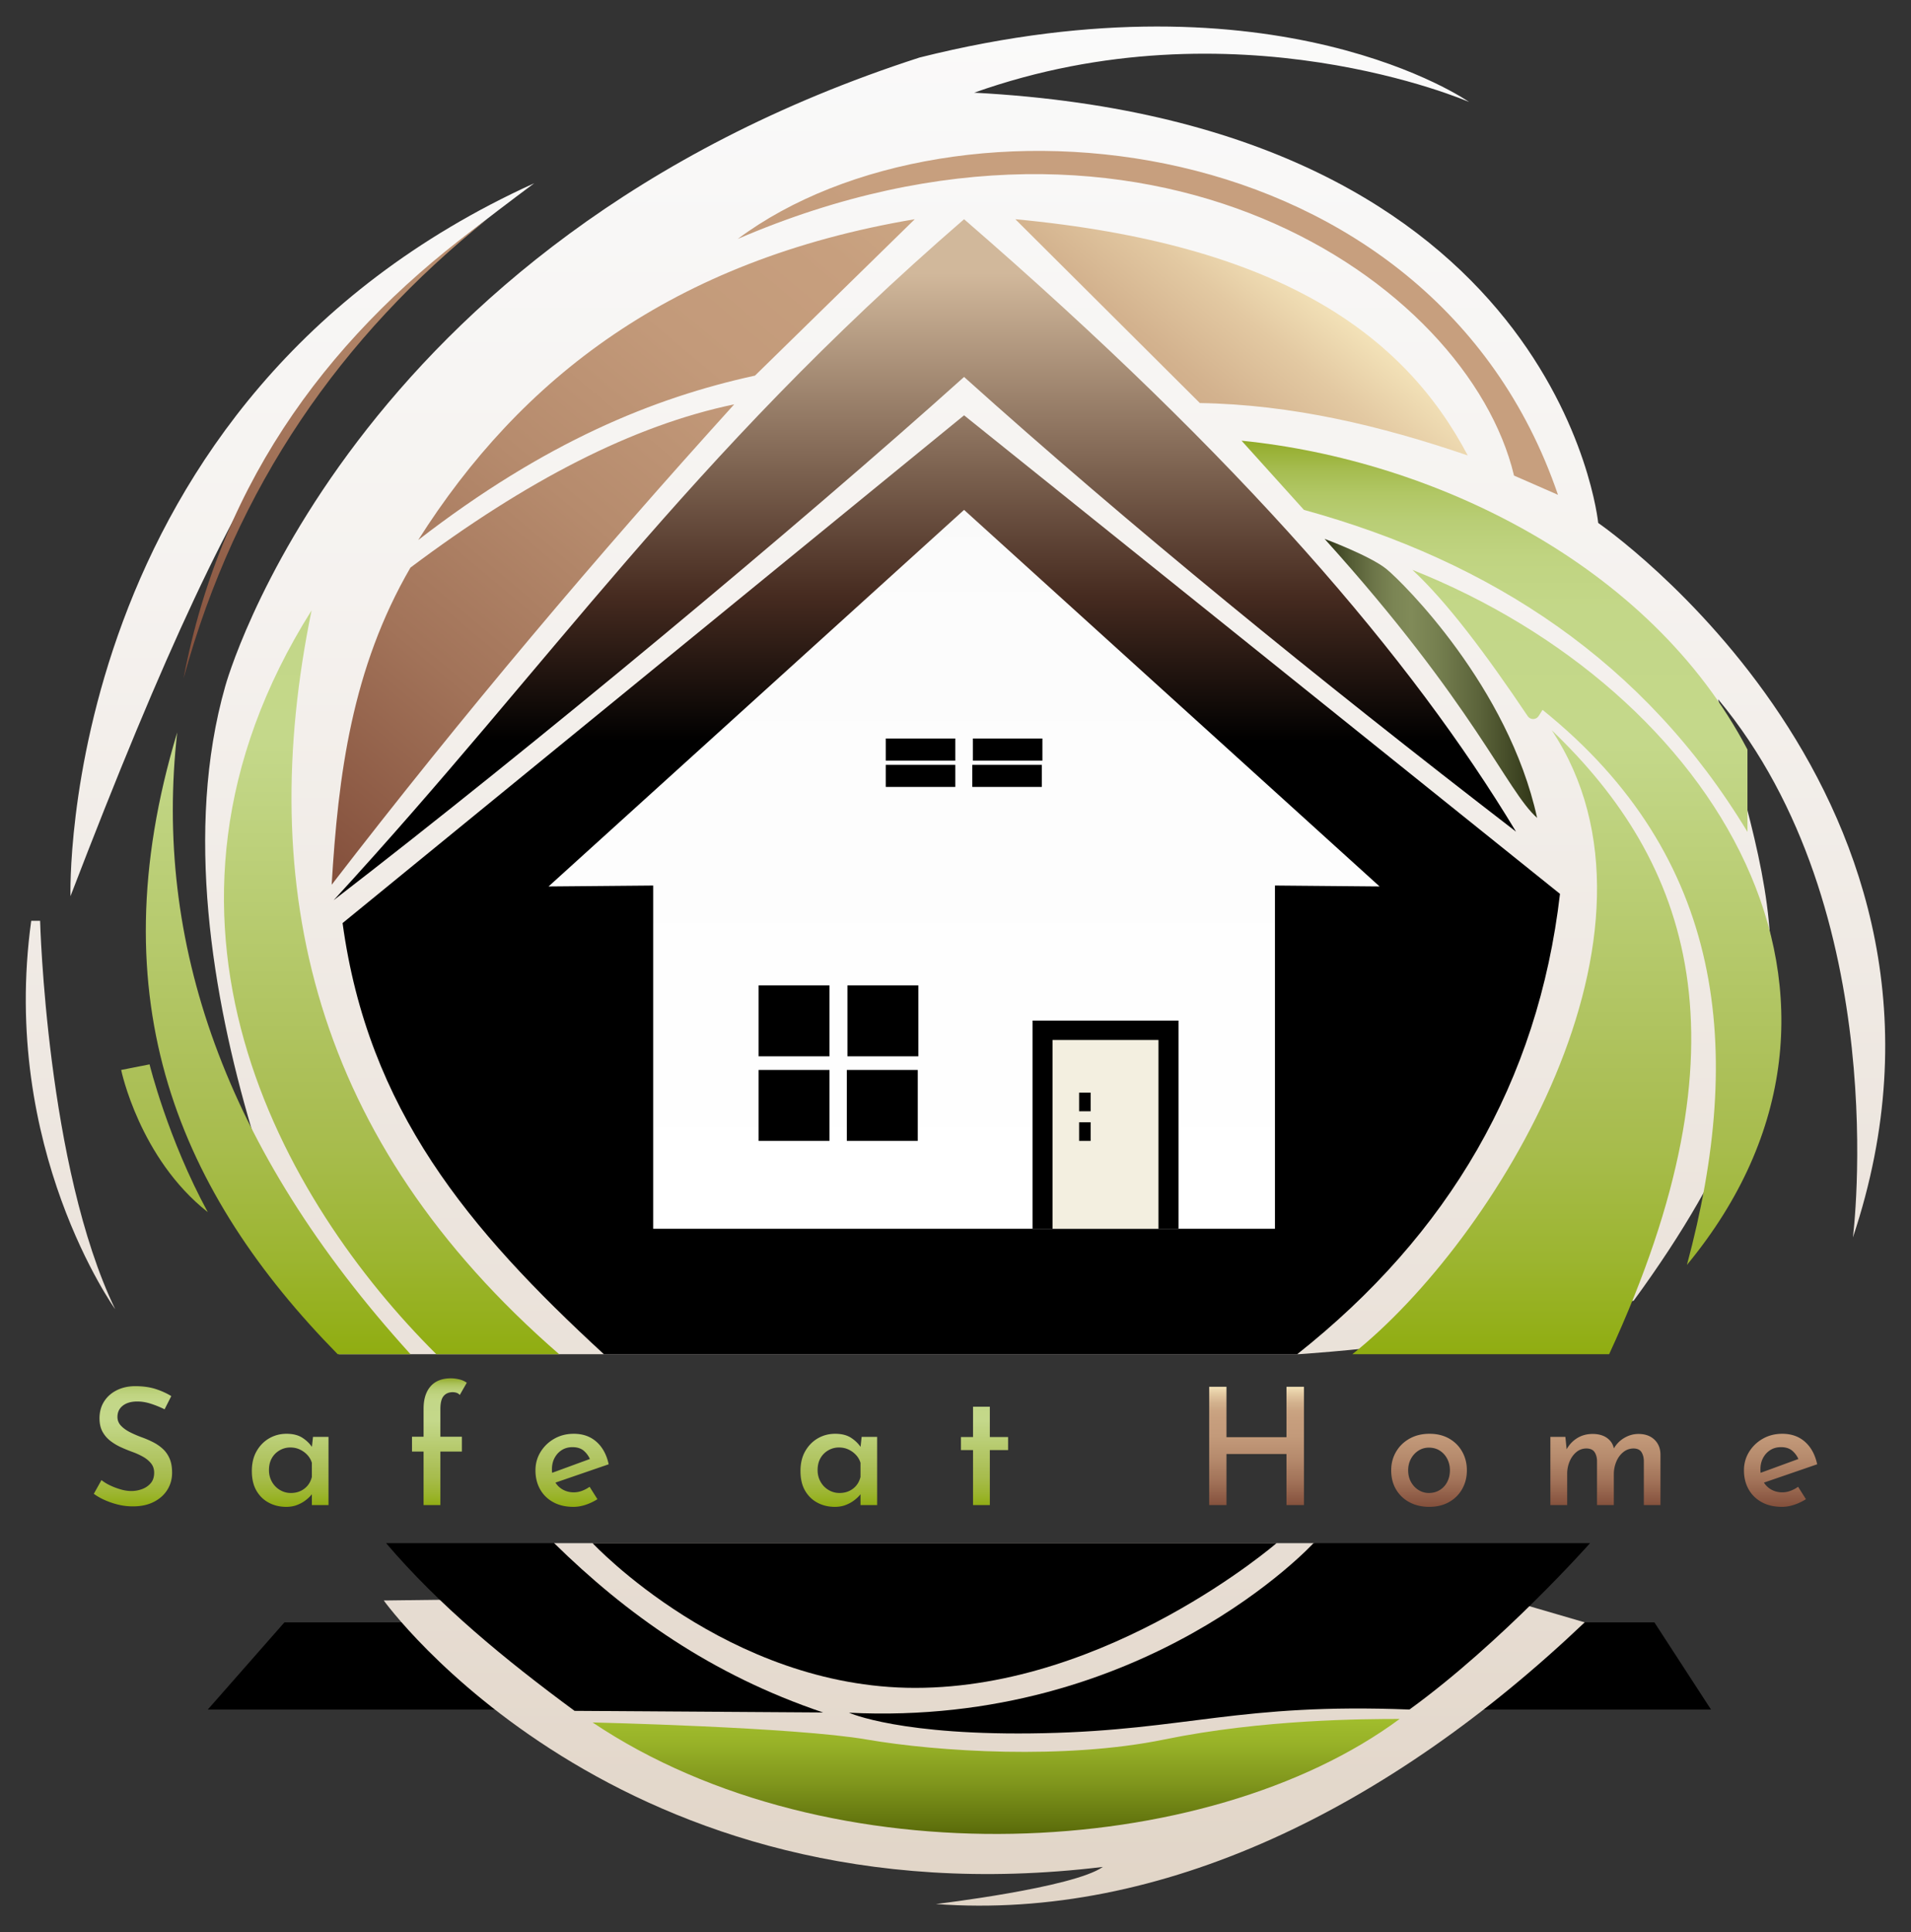 <?xml version="1.0" encoding="UTF-8"?>
<svg data-bbox="9.01 9.263 649.867 656.632" viewBox="0 0 667.888 675.157" height="675.157" width="667.888" xmlns="http://www.w3.org/2000/svg" data-type="ugc">
    <rect x="0" y="0" width="667.888" height="675.157" fill="#333333" stroke="none"/>
    <g>
        <path d="m72.62 597.369 26.794-30.472H578.2l19.792 30.472H72.62z"/>
        <linearGradient y2="9.263" x2="333.944" y1="665.894" x1="333.944" gradientUnits="userSpaceOnUse" id="d5858016-1407-43ee-b878-03b8680f1466">
            <stop offset="0" stop-color="#e1d5c7"/>
            <stop offset=".18" stop-color="#e7ddd3"/>
            <stop offset=".701" stop-color="#f5f2ef"/>
            <stop offset="1" stop-color="#fafafa"/>
        </linearGradient>
        <path d="m185.626 558.625 8.046-19.399h265.399l94.77 27.672c-68.349 65.046-148.01 104.221-226.756 98.433 0 0 48.068-5.691 58.359-12.973-169.669 20.604-251.324-93.102-251.324-93.102l51.506-.631zM14.016 321.762h-3.104C-.092 401.327 40.255 457.473 40.255 457.473c-23.982-49.657-26.239-135.711-26.239-135.711zm172.7-257.732C19.577 139.887 24.633 313.155 24.633 313.155c66.004-171.861 92.533-197.31 162.083-249.125zm-68.239 409.174h335.348s68.744-4.299 117.154-18.725c71.046-97.202 46.868-139.977 29.497-210.153 61.766 74.156 47.103 188.09 47.103 188.09 51.355-153.389-89.013-249.68-89.013-249.68S544.963 43.2 340.467 32.388C431.694-.047 513.43 35.626 513.43 35.626s-66.745-46.955-192.01-15.534C121.105 84.756 78.725 239.786 78.725 239.786c-28.686 100.58 39.752 233.418 39.752 233.418z" fill="url(#d5858016-1407-43ee-b878-03b8680f1466)"/>
        <linearGradient y2="76.604" x2="330.913" y1="473.204" x1="330.913" gradientUnits="userSpaceOnUse" id="7408afed-6966-43dc-82cd-a258f1ed5219">
            <stop offset=".54" stop-color="#000000"/>
            <stop offset=".668" stop-color="#462b20"/>
            <stop offset=".952" stop-color="#d1b89b"/>
        </linearGradient>
        <path d="M529.848 290.614c-69.98-53.92-135.2-107.04-192.91-158.9-57.72 51.86-150.34 128.91-220.32 182.84 76.47-83.16 123.14-153.81 220.32-237.95 97.17 84.14 156.45 153.52 192.91 214.01zm-192.91-145.49-217.21 177.43c8.89 65.11 43.78 106.89 91.33 150.65h242.31c52.91-41.89 84.21-95.15 91.84-160.86l-208.27-167.22z" fill="url(#7408afed-6966-43dc-82cd-a258f1ed5219)"/>
        <linearGradient y2="178.164" x2="336.938" y1="429.364" x1="336.938" gradientUnits="userSpaceOnUse" id="26b389b7-4c33-4b0f-95b3-73cc00b9fa88">
            <stop offset="0" stop-color="#ffffff"/>
            <stop offset=".848" stop-color="#fcfcfc"/>
            <stop offset="1" stop-color="#fafafa"/>
        </linearGradient>
        <path fill="url(#26b389b7-4c33-4b0f-95b3-73cc00b9fa88)" d="m482.161 309.757-36.572-.323v119.93H228.287v-119.93l-36.572.323 145.223-131.593 145.223 131.593z"/>
        <path d="M289.911 373.88v24.786h-24.786V373.88h24.786z"/>
        <path d="M320.751 373.88v24.786h-24.786V373.88h24.786z"/>
        <path d="M320.962 344.322v24.786h-24.786v-24.786h24.786z"/>
        <path d="M289.911 344.322v24.786h-24.786v-24.786h24.786z"/>
        <path d="M333.867 267.263v7.715h-24.304v-7.715h24.304z"/>
        <path d="M364.107 267.263v7.715h-24.304v-7.715h24.304z"/>
        <path d="M364.313 258.063v7.715h-24.304v-7.715h24.304z"/>
        <path d="M333.867 258.063v7.715h-24.304v-7.715h24.304z"/>
        <path d="M411.878 429.365h-51.016v-72.746h51.016v72.746z"/>
        <path fill="#F3EFE0" d="M404.879 363.407v65.957h-37.016v-65.957h37.016z"/>
        <path d="M381.173 381.8v6.511h-4.029V381.8h4.029z"/>
        <path d="M381.173 392.156v6.511h-4.029v-6.511h4.029z"/>
        <linearGradient y2="237.047" x2="537.218" y1="237.047" x1="462.934" gradientUnits="userSpaceOnUse" id="1fd4a74a-21bb-4c60-aa06-99e7c1ab4700">
            <stop offset="0" stop-color="#2f3516"/>
            <stop offset=".021" stop-color="#363c1c"/>
            <stop offset=".129" stop-color="#565e36"/>
            <stop offset=".233" stop-color="#6d7649"/>
            <stop offset=".328" stop-color="#7b8554"/>
            <stop offset=".407" stop-color="#808a58"/>
            <stop offset=".525" stop-color="#768050"/>
            <stop offset=".73" stop-color="#5b633a"/>
            <stop offset=".995" stop-color="#303617"/>
            <stop offset="1" stop-color="#2f3516"/>
        </linearGradient>
        <path d="M462.934 188.297s15.992 5.932 21.666 10.575c5.675 4.643 42.559 41.011 52.618 86.924-10.575-9.286-21.666-39.206-74.284-97.499z" fill="url(#1fd4a74a-21bb-4c60-aa06-99e7c1ab4700)"/>
        <linearGradient y2="66.649" x2="417.978" y1="357.7" x1="173.758" gradientUnits="userSpaceOnUse" id="6293ceb6-ad3e-4b55-98d1-95bef5068110">
            <stop offset="0" stop-color="#834f3b"/>
            <stop offset=".012" stop-color="#85513d"/>
            <stop offset=".217" stop-color="#a27359"/>
            <stop offset=".412" stop-color="#b68b6d"/>
            <stop offset=".592" stop-color="#c39a7a"/>
            <stop offset=".741" stop-color="#c79f7e"/>
            <stop offset=".8" stop-color="#caa482"/>
            <stop offset=".868" stop-color="#d3b28e"/>
            <stop offset=".94" stop-color="#e3c9a2"/>
            <stop offset="1" stop-color="#f3e2b8"/>
        </linearGradient>
        <path d="M354.859 76.604c92.065 8.678 135.686 40.008 158.113 82.546-30.546-10.45-61.566-17.797-93.63-18.313l-64.483-64.233zm-98.257 64.69c-35.436 7.391-72.549 26.584-113.148 57.039-20.448 35.21-25.247 72.399-27.538 110.831 46.065-59.803 93.055-115.294 140.686-167.87zm7.261-10.042 55.841-54.648c-84.904 14.291-137.879 55.81-173.537 112.097 44.232-34.205 82.257-49.722 117.696-57.449z" fill="url(#6293ceb6-ad3e-4b55-98d1-95bef5068110)"/>
        <linearGradient y2="153.992" x2="332.468" y1="473.204" x1="332.468" gradientUnits="userSpaceOnUse" id="968f58e6-e556-4620-ad8e-f4b839c1915a">
            <stop offset="0" stop-color="#90ad11"/>
            <stop offset=".105" stop-color="#9cb530"/>
            <stop offset=".223" stop-color="#a7bc4c"/>
            <stop offset=".291" stop-color="#abbf56"/>
            <stop offset=".668" stop-color="#c4d88a"/>
            <stop offset=".818" stop-color="#c3d788"/>
            <stop offset=".872" stop-color="#c0d481"/>
            <stop offset=".911" stop-color="#b9ce76"/>
            <stop offset=".942" stop-color="#b1c765"/>
            <stop offset=".969" stop-color="#a5bc4f"/>
            <stop offset=".992" stop-color="#98b034"/>
            <stop offset="1" stop-color="#92ab29"/>
        </linearGradient>
        <path d="M433.916 153.992c66.934 6.706 142.766 43.075 176.814 107.928v28.776c-35.91-59.454-89.392-94.446-155.018-112.532l-21.796-24.172zm100.016 96.251c.917 1.364 2.93 1.346 3.814-.039l1.374-2.154c63.794 51.321 70.678 118.788 50.458 193.946 76.317-92.401 10.289-200.63-95.95-242.866 12.045 11.149 25.796 29.526 40.304 51.113zM472.64 473.204h89.749c50.771-109.853 27.941-172.083-20.054-218.031 46.683 70.354-20.012 178.513-69.695 218.031zm-277.215 0H152.5c-53.403-53.065-111.2-152.641-43.601-259.918-19.868 96.752.432 185.165 86.526 259.918zM61.936 255.926C33.517 349.93 63.17 417.337 118.02 473.204h25.451C77.989 401.1 53.734 328.649 61.936 255.926zM72.62 423.564c-13.991-25.693-20.351-51.64-20.351-51.64l-9.921 1.956s6.36 30.86 30.272 49.684z" fill="url(#968f58e6-e556-4620-ad8e-f4b839c1915a)"/>
        <linearGradient y2="38.908" x2="423.323" y1="332.042" x1="177.355" gradientUnits="userSpaceOnUse" id="9c783148-53e2-4e48-8fc4-fafd1687fb3c">
            <stop offset="0" stop-color="#834f3b"/>
            <stop offset=".012" stop-color="#85513d"/>
            <stop offset=".217" stop-color="#a27359"/>
            <stop offset=".412" stop-color="#b68b6d"/>
            <stop offset=".592" stop-color="#c39a7a"/>
            <stop offset=".741" stop-color="#c79f7e"/>
        </linearGradient>
        <path d="M257.842 83.489c75.322-56.104 242.234-40.617 286.664 89.416l-15.36-6.721C512.973 98.392 401.174 21.833 257.842 83.489zm-87.57-6.885c-53.064 38.512-92.67 89.72-106.128 160.442 18.431-67.243 55.315-119.706 106.128-160.442z" fill="url(#9c783148-53e2-4e48-8fc4-fafd1687fb3c)"/>
        <path d="M296.72 598.476s18.146 8.25 68.113 7.154c49.968-1.096 68.377-10.605 127.768-8.261 32.435-23.517 63.117-58.143 63.117-58.143H459.07c.001-.001-59.082 64.369-162.35 59.25z"/>
        <linearGradient y2="600.657" x2="348.137" y1="640.84" x1="348.137" gradientUnits="userSpaceOnUse" id="d6756c41-d7e1-46e0-85ec-57532fc60100">
            <stop offset="0" stop-color="#5a6b0a"/>
            <stop offset=".432" stop-color="#7f951c"/>
            <stop offset=".793" stop-color="#98b228"/>
            <stop offset="1" stop-color="#a1bd2d"/>
        </linearGradient>
        <path d="M207.103 601.875s70.831 1.65 95.763 5.959c24.931 4.309 69.561 7.079 104.034 0s70.268-7.177 82.272-7.177c-67.407 49.863-199.261 56.731-282.069 1.218z" fill="url(#d6756c41-d7e1-46e0-85ec-57532fc60100)"/>
        <path d="M134.938 539.225h58.734c25.187 24.711 54.704 45.912 94.018 59.172l-86.885-.569c-24.344-17.945-47.313-36.806-65.867-58.603z"/>
        <path d="M207.103 539.225h239.048s-58.458 50.573-126.31 50.573c-65.556 0-112.738-50.573-112.738-50.573z"/>
        <linearGradient y2="481.628" x2="192.556" y1="526.544" x1="192.556" gradientUnits="userSpaceOnUse" id="ff58038c-9b4e-4501-9d88-01acc7b0eaef">
            <stop offset="0" stop-color="#90ad11"/>
            <stop offset=".105" stop-color="#9cb530"/>
            <stop offset=".223" stop-color="#a7bc4c"/>
            <stop offset=".291" stop-color="#abbf56"/>
            <stop offset=".668" stop-color="#c4d88a"/>
            <stop offset=".818" stop-color="#c3d788"/>
            <stop offset=".872" stop-color="#c0d481"/>
            <stop offset=".911" stop-color="#b9ce76"/>
            <stop offset=".942" stop-color="#b1c765"/>
            <stop offset=".969" stop-color="#a5bc4f"/>
            <stop offset=".992" stop-color="#98b034"/>
            <stop offset="1" stop-color="#92ab29"/>
        </linearGradient>
        <path d="M57.523 492.458a34.78 34.78 0 0 0-4.674-1.909c-1.673-.551-3.287-.827-4.845-.827-2.129 0-3.819.484-5.073 1.454-1.254.969-1.881 2.289-1.881 3.961 0 1.179.418 2.204 1.254 3.078.836.875 1.919 1.645 3.249 2.309a38.537 38.537 0 0 0 4.218 1.796c1.254.456 2.499.997 3.733 1.624s2.356 1.396 3.363 2.309 1.805 2.043 2.395 3.392c.588 1.35.883 3.012.883 4.987 0 2.166-.541 4.133-1.624 5.899-1.083 1.768-2.65 3.184-4.703 4.247-2.052 1.063-4.503 1.596-7.353 1.596-1.786 0-3.497-.199-5.13-.599a27.656 27.656 0 0 1-4.646-1.567c-1.464-.646-2.765-1.387-3.904-2.223l2.679-4.788a15.831 15.831 0 0 0 3.135 1.909 24.185 24.185 0 0 0 3.677 1.368c1.272.361 2.479.541 3.619.541 1.254 0 2.488-.218 3.705-.655 1.216-.437 2.232-1.12 3.05-2.052.816-.931 1.226-2.156 1.226-3.677 0-1.291-.361-2.384-1.083-3.277-.723-.893-1.653-1.662-2.793-2.309a24.574 24.574 0 0 0-3.762-1.71 55.713 55.713 0 0 1-3.905-1.596 18.727 18.727 0 0 1-3.733-2.224c-1.14-.873-2.062-1.946-2.765-3.22s-1.054-2.841-1.054-4.703c0-2.203.521-4.142 1.567-5.813 1.044-1.672 2.498-2.983 4.36-3.934 1.861-.949 3.99-1.443 6.384-1.481 2.812 0 5.244.333 7.296.997 2.052.665 3.876 1.492 5.472 2.479l-2.337 4.618zm42.522 34.086c-2.242 0-4.274-.484-6.099-1.453-1.824-.97-3.269-2.375-4.332-4.219-1.064-1.842-1.596-4.132-1.596-6.868 0-2.697.56-5.016 1.681-6.954 1.121-1.938 2.594-3.429 4.418-4.475 1.824-1.044 3.838-1.567 6.042-1.567 2.28 0 4.151.484 5.614 1.454 1.463.969 2.612 2.118 3.448 3.448l-.342.854.514-4.674h5.415v23.826h-5.814v-6.042l.57 1.482c-.152.266-.476.684-.97 1.254-.494.569-1.149 1.159-1.966 1.767-.817.608-1.777 1.121-2.879 1.539-1.102.419-2.336.628-3.704.628zm1.597-4.845c1.254 0 2.374-.229 3.362-.685s1.824-1.092 2.508-1.909c.685-.816 1.178-1.814 1.482-2.992v-4.959c-.305-1.026-.826-1.938-1.567-2.736s-1.615-1.434-2.622-1.909c-1.008-.475-2.119-.713-3.335-.713a7.323 7.323 0 0 0-3.79 1.026c-1.159.684-2.062 1.605-2.708 2.765s-.969 2.536-.969 4.132c0 1.482.342 2.831 1.026 4.047a7.654 7.654 0 0 0 2.793 2.879 7.322 7.322 0 0 0 3.82 1.054zm46.397 4.218v-18.696h-4.047v-5.187h4.047v-9.747c0-3.382.816-6.004 2.451-7.866 1.633-1.861 4.008-2.793 7.125-2.793.835 0 1.767.114 2.793.342 1.025.229 1.938.627 2.735 1.197l-2.451 4.275c-.342-.38-.731-.637-1.168-.77a4.4 4.4 0 0 0-1.282-.2c-1.368 0-2.433.447-3.192 1.34-.761.894-1.14 2.423-1.14 4.589v9.633h7.523v5.187h-7.523v18.696h-5.871zm52.383.627c-2.735 0-5.102-.551-7.096-1.653-1.995-1.102-3.525-2.612-4.589-4.531-1.064-1.918-1.596-4.112-1.596-6.583 0-2.356.598-4.503 1.795-6.441 1.197-1.938 2.802-3.477 4.816-4.617 2.014-1.14 4.275-1.71 6.783-1.71 3.192 0 5.843.94 7.951 2.821 2.109 1.882 3.524 4.494 4.247 7.838l-19.38 6.669-1.426-3.306 15.562-5.7-1.197.798c-.456-1.178-1.178-2.213-2.166-3.106-.988-.893-2.337-1.34-4.047-1.34-1.406 0-2.642.333-3.705.998-1.064.665-1.909 1.577-2.536 2.735-.627 1.16-.94 2.5-.94 4.019 0 1.635.332 3.05.997 4.247s1.576 2.129 2.736 2.793c1.158.665 2.46.997 3.904.997.987 0 1.957-.18 2.907-.541a11.6 11.6 0 0 0 2.622-1.396l2.735 4.332a18.697 18.697 0 0 1-4.075 1.938c-1.461.492-2.897.739-4.302.739zm91.37 0c-2.242 0-4.274-.484-6.099-1.453-1.824-.97-3.269-2.375-4.332-4.219-1.064-1.842-1.596-4.132-1.596-6.868 0-2.697.56-5.016 1.681-6.954 1.121-1.938 2.594-3.429 4.418-4.475 1.824-1.044 3.838-1.567 6.042-1.567 2.28 0 4.151.484 5.614 1.454 1.463.969 2.612 2.118 3.448 3.448l-.342.854.514-4.674h5.415v23.826h-5.814v-6.042l.57 1.482c-.152.266-.476.684-.97 1.254-.494.569-1.149 1.159-1.966 1.767-.817.608-1.777 1.121-2.879 1.539-1.101.419-2.336.628-3.704.628zm1.597-4.845c1.254 0 2.374-.229 3.362-.685s1.824-1.092 2.508-1.909c.685-.816 1.178-1.814 1.482-2.992v-4.959c-.305-1.026-.826-1.938-1.567-2.736s-1.615-1.434-2.622-1.909c-1.008-.475-2.119-.713-3.335-.713a7.323 7.323 0 0 0-3.79 1.026c-1.159.684-2.062 1.605-2.708 2.765s-.969 2.536-.969 4.132c0 1.482.342 2.831 1.026 4.047a7.654 7.654 0 0 0 2.793 2.879 7.325 7.325 0 0 0 3.82 1.054zm46.682-30.153h5.87v10.603h6.385v4.56h-6.385v19.209h-5.87v-19.209h-4.219v-4.56h4.219v-10.603z" fill="url(#ff58038c-9b4e-4501-9d88-01acc7b0eaef)"/>
        <linearGradient y2="484.592" x2="528.854" y1="526.544" x1="528.854" gradientUnits="userSpaceOnUse" id="1df7b151-58be-4365-b7fb-bbe7d0dd1d66">
            <stop offset="0" stop-color="#834f3b"/>
            <stop offset=".012" stop-color="#85513d"/>
            <stop offset=".217" stop-color="#a27359"/>
            <stop offset=".412" stop-color="#b68b6d"/>
            <stop offset=".592" stop-color="#c39a7a"/>
            <stop offset=".741" stop-color="#c79f7e"/>
            <stop offset=".8" stop-color="#caa482"/>
            <stop offset=".868" stop-color="#d3b28e"/>
            <stop offset=".94" stop-color="#e3c9a2"/>
            <stop offset="1" stop-color="#f3e2b8"/>
        </linearGradient>
        <path d="M455.724 484.592v41.325h-6.1v-17.841h-20.976v17.841h-6.042v-41.325h6.042v17.613h20.976v-17.613h6.1zm30.495 29.184c0-2.395.57-4.561 1.71-6.498 1.14-1.938 2.716-3.468 4.73-4.589 2.014-1.12 4.332-1.682 6.954-1.682s4.911.562 6.869 1.682c1.956 1.121 3.477 2.65 4.56 4.589 1.083 1.938 1.625 4.104 1.625 6.498s-.542 4.56-1.625 6.498c-1.083 1.938-2.613 3.468-4.589 4.588s-4.294 1.682-6.953 1.682c-2.547 0-4.817-.522-6.812-1.567a11.837 11.837 0 0 1-4.731-4.446c-1.159-1.919-1.738-4.171-1.738-6.755zm5.928 0c0 1.52.322 2.869.969 4.047s1.52 2.118 2.622 2.821a6.644 6.644 0 0 0 3.648 1.055c1.443 0 2.726-.352 3.848-1.055a7.092 7.092 0 0 0 2.593-2.85c.607-1.197.912-2.537.912-4.019 0-1.444-.305-2.765-.912-3.962s-1.463-2.156-2.564-2.879c-1.103-.721-2.395-1.083-3.876-1.083-1.368 0-2.604.362-3.705 1.083-1.103.723-1.967 1.682-2.594 2.879s-.941 2.519-.941 3.963zm54.947-11.685.513 5.073-.228-.456c.912-1.747 2.166-3.125 3.762-4.133 1.596-1.006 3.42-1.51 5.472-1.51 1.33 0 2.509.199 3.534.598a6.584 6.584 0 0 1 2.594 1.796c.703.798 1.148 1.767 1.34 2.907l-.285.171c.949-1.747 2.223-3.097 3.818-4.047 1.597-.949 3.269-1.425 5.017-1.425 2.317 0 4.17.655 5.558 1.966 1.387 1.312 2.099 3.031 2.137 5.159v17.727h-5.813v-15.504c-.038-1.178-.313-2.175-.826-2.992-.514-.817-1.416-1.244-2.708-1.283-1.368 0-2.574.419-3.619 1.254-1.046.837-1.853 1.92-2.423 3.249a11.486 11.486 0 0 0-.912 4.275v11.001h-5.871v-15.504c-.038-1.178-.323-2.175-.854-2.992-.533-.817-1.464-1.244-2.793-1.283-1.368 0-2.557.419-3.562 1.254-1.008.837-1.796 1.93-2.366 3.278a10.957 10.957 0 0 0-.854 4.303v10.944h-5.871v-23.826h5.24zm75.696 24.453c-2.736 0-5.102-.551-7.097-1.653-1.995-1.102-3.525-2.612-4.589-4.531-1.064-1.918-1.596-4.112-1.596-6.583 0-2.356.599-4.503 1.795-6.441 1.197-1.938 2.803-3.477 4.817-4.617 2.014-1.14 4.274-1.71 6.782-1.71 3.192 0 5.843.94 7.952 2.821 2.108 1.882 3.523 4.494 4.246 7.838l-19.38 6.669-1.425-3.306 15.561-5.7-1.197.798c-.455-1.178-1.178-2.213-2.166-3.106-.988-.893-2.337-1.34-4.047-1.34-1.406 0-2.642.333-3.705.998s-1.909 1.577-2.536 2.735c-.627 1.16-.94 2.5-.94 4.019 0 1.635.332 3.05.997 4.247s1.577 2.129 2.736 2.793c1.159.665 2.46.997 3.904.997.988 0 1.957-.18 2.907-.541a11.6 11.6 0 0 0 2.622-1.396l2.736 4.332a18.705 18.705 0 0 1-4.076 1.938c-1.461.492-2.896.739-4.301.739z" fill="url(#1df7b151-58be-4365-b7fb-bbe7d0dd1d66)"/>
    </g>
</svg>
